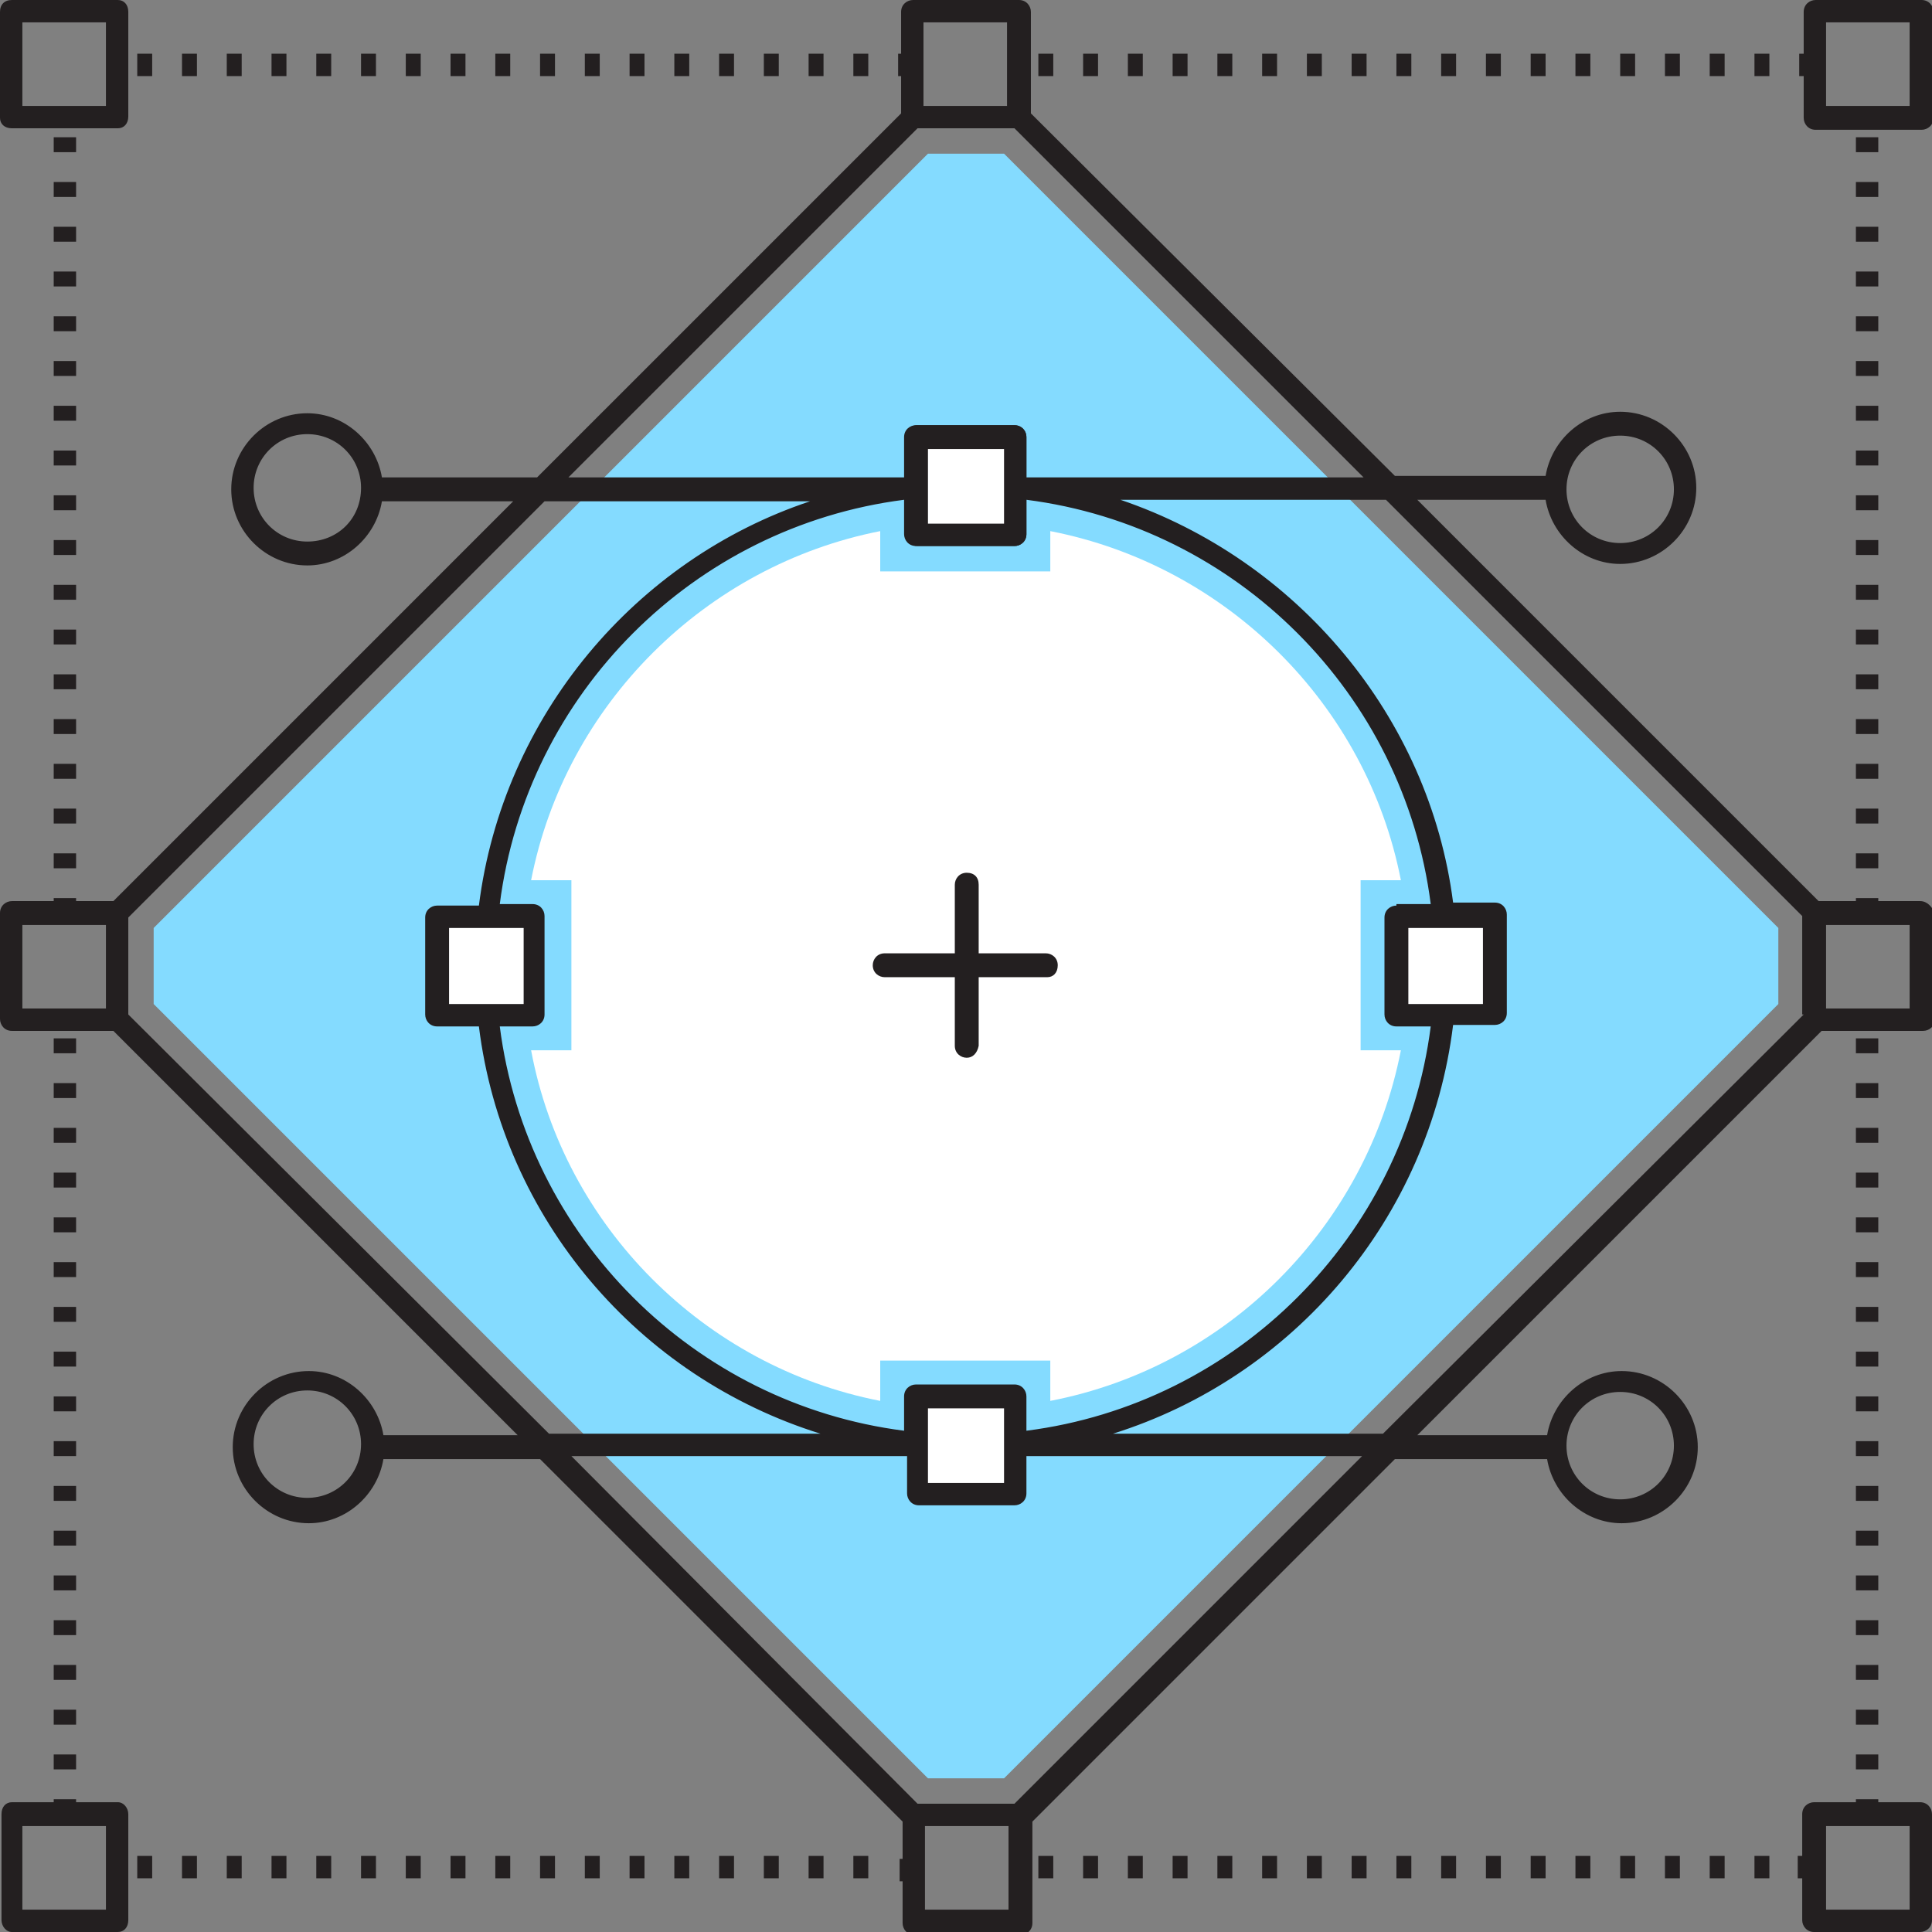 <?xml version="1.0" encoding="utf-8"?>
<!-- Generator: Adobe Illustrator 18.0.0, SVG Export Plug-In . SVG Version: 6.00 Build 0)  -->
<!DOCTYPE svg PUBLIC "-//W3C//DTD SVG 1.1//EN" "http://www.w3.org/Graphics/SVG/1.1/DTD/svg11.dtd">
<svg version="1.1" id="Layer_1" xmlns="http://www.w3.org/2000/svg" xmlns:xlink="http://www.w3.org/1999/xlink" x="0px" y="0px"
	 viewBox="0 0 129.5 129.5" enable-background="new 0 0 129.5 129.5" xml:space="preserve">
<rect x="0" y="0" width="129.5" height="129.5" fill="#808080" stroke="none"/>
<g>
	<g>
		<polygon fill="#84DBFF" points="62.2,119.2 10.3,67.3 10.3,62.2 62.2,10.3 67.3,10.3 119.2,62.2 119.2,67.3 67.3,119.2 		"/>
		<path fill="#FFFFFF" d="M70.5,91.2H59v2.7c-11.8-2.3-21.2-11.7-23.4-23.5h2.7V59h-2.7C37.9,47.2,47.3,37.9,59,35.6v2.7h11.4v-2.7
			C82.2,37.9,91.6,47.2,93.9,59h-2.7v11.4h2.7c-2.3,11.8-11.6,21.2-23.5,23.5V91.2z"/>
		<path fill="#231F20" d="M68,36.6h-6.5c-0.4,0-0.8-0.3-0.8-0.8v-6.5c0-0.4,0.3-0.8,0.8-0.8H68c0.4,0,0.8,0.3,0.8,0.8v6.5
			C68.8,36.3,68.4,36.6,68,36.6z M62.2,35.1h5v-5h-5V35.1z"/>
		<rect x="61.5" y="29.3" fill="#FFFFFF" width="6.6" height="6.5"/>
		<rect x="61.5" y="93.6" fill="#FFFFFF" width="6.6" height="6.5"/>
		<rect x="93.6" y="61.5" fill="#FFFFFF" width="6.5" height="6.6"/>
		<rect x="29.3" y="61.5" fill="#FFFFFF" width="6.5" height="6.6"/>
		<g>
			<path fill="#231F20" d="M120.9,7.9c0,0.4,0.3,0.8,0.8,0.8h7.1c0.4,0,0.8-0.3,0.8-0.8V0.8c0-0.4-0.3-0.8-0.8-0.8h-7.1
				c-0.4,0-0.8,0.3-0.8,0.8v2.8h-0.3v1.5h0.3V7.9z M122.4,1.5h5.6v5.6h-5.6V1.5z"/>
			<path fill="#231F20" d="M128.7,120.8h-2.8v-0.2h-1.5v0.2h-2.8c-0.4,0-0.8,0.3-0.8,0.8v2.8h-0.3v1.5h0.3v2.8
				c0,0.4,0.3,0.8,0.8,0.8h7.1c0.4,0,0.8-0.3,0.8-0.8v-7.1C129.5,121.2,129.2,120.8,128.7,120.8z M128,128h-5.6v-5.6h5.6V128z"/>
			<path fill="#231F20" d="M0.8,8.6h7.1c0.4,0,0.7-0.3,0.7-0.8V0.8C8.6,0.3,8.3,0,7.9,0H0.8C0.3,0,0,0.3,0,0.8v7.1
				C0,8.3,0.3,8.6,0.8,8.6z M1.5,1.5h5.6v5.6H1.5V1.5z"/>
			<path fill="#231F20" d="M128.7,60.4h-2.8v-0.2h-1.5v0.2h-2.5L95,33.5h8.6c0.4,2.4,2.5,4.3,5,4.3c2.8,0,5.1-2.3,5.1-5.1
				s-2.3-5.1-5.1-5.1c-2.5,0-4.6,1.9-5,4.3H93.5L69.1,7.6V0.8c0-0.4-0.3-0.8-0.8-0.8h-7.1c-0.4,0-0.8,0.3-0.8,0.8v2.8h-0.2v1.5h0.2
				v2.5L36,32H25.6c-0.4-2.4-2.5-4.3-5-4.3c-2.8,0-5.1,2.3-5.1,5.1s2.3,5.1,5.1,5.1c2.5,0,4.6-1.9,5-4.3h8.8L7.6,60.4H5.1v-0.2H3.6
				v0.2H0.8c-0.4,0-0.8,0.3-0.8,0.8v7.1c0,0.4,0.3,0.8,0.8,0.8h6.8l27.1,27.1h-9c-0.4-2.4-2.5-4.3-5-4.3c-2.8,0-5.1,2.3-5.1,5.1
				s2.3,5.1,5.1,5.1c2.5,0,4.6-1.9,5-4.3h10.5l24.3,24.3v2.5h-0.2v1.5h0.2v2.8c0,0.4,0.3,0.8,0.8,0.8h7.1c0.4,0,0.8-0.3,0.8-0.8
				v-6.8l24.3-24.3h10.2c0.4,2.4,2.5,4.3,5,4.3c2.8,0,5.1-2.3,5.1-5.1s-2.3-5.1-5.1-5.1c-2.5,0-4.6,1.9-5,4.3h-8.7l27.1-27.1h6.8
				c0.4,0,0.8-0.3,0.8-0.8v-7.1C129.5,60.8,129.2,60.4,128.7,60.4z M108.6,29.2c2,0,3.6,1.6,3.6,3.6c0,2-1.6,3.6-3.6,3.6
				c-2,0-3.6-1.6-3.6-3.6C105,30.8,106.6,29.2,108.6,29.2z M20.6,36.3c-2,0-3.6-1.6-3.6-3.6c0-2,1.6-3.6,3.6-3.6
				c2,0,3.6,1.6,3.6,3.6C24.2,34.8,22.6,36.3,20.6,36.3z M7.1,67.6H1.5v-5.6h5.6V67.6z M20.6,100.4c-2,0-3.6-1.6-3.6-3.6
				c0-2,1.6-3.6,3.6-3.6c2,0,3.6,1.6,3.6,3.6C24.2,98.8,22.6,100.4,20.6,100.4z M108.6,93.3c2,0,3.6,1.6,3.6,3.6
				c0,2-1.6,3.6-3.6,3.6c-2,0-3.6-1.6-3.6-3.6C105,94.9,106.6,93.3,108.6,93.3z M61.9,1.5h5.6v5.6h-5.6V1.5z M61.5,8.6H68L91.4,32
				H68.8v-2.7c0-0.4-0.3-0.8-0.8-0.8h-6.6c-0.4,0-0.8,0.3-0.8,0.8V32H38.1L61.5,8.6z M93.6,60.7c-0.4,0-0.8,0.3-0.8,0.8V68
				c0,0.4,0.3,0.8,0.8,0.8h2.3c-1.8,14.1-13,25.3-27.1,27.1v-2.3c0-0.4-0.3-0.8-0.8-0.8h-6.6c-0.4,0-0.8,0.3-0.8,0.8v2.3
				c-14.1-1.8-25.3-13-27.1-27.1h2.2c0.4,0,0.8-0.3,0.8-0.8v-6.6c0-0.4-0.3-0.8-0.8-0.8h-2.2c1.8-14.1,13-25.3,27.1-27.1v2.3
				c0,0.4,0.3,0.8,0.8,0.8H68c0.4,0,0.8-0.3,0.8-0.8v-2.3c14.1,1.8,25.3,13,27.1,27.1H93.6z M99.4,62.2v5.1h-5v-5.1H99.4z
				 M67.3,94.4v5h-5.1v-5H67.3z M30.1,67.3v-5.1h5v5.1H30.1z M62.2,35.1v-5h5.1v5H62.2z M8.6,68v-6.5l27.9-27.9h17.8
				C42.6,37.5,33.7,48,32.1,60.7h-2.8c-0.4,0-0.8,0.3-0.8,0.8V68c0,0.4,0.3,0.8,0.8,0.8h2.8C33.7,81.7,42.8,92.3,55,96.1H36.8
				L8.6,68z M67.6,128h-5.6v-5.6h5.6V128z M68,120.9h-6.5L38.3,97.6h22.5v2.5c0,0.4,0.3,0.8,0.8,0.8H68c0.4,0,0.8-0.3,0.8-0.8v-2.5
				h22.5L68,120.9z M120.9,68L92.7,96.1H74.6c12.1-3.8,21.2-14.4,22.8-27.4h2.8c0.4,0,0.8-0.3,0.8-0.8v-6.6c0-0.4-0.3-0.8-0.8-0.8
				h-2.8C95.8,48,86.9,37.5,75.1,33.5h17.8l27.9,27.9V68z M128,67.6h-5.6v-5.6h5.6V67.6z"/>
			<path fill="#231F20" d="M7.9,120.8H5.1v-0.2H3.6v0.2H0.8c-0.4,0-0.7,0.3-0.7,0.8v7.1c0,0.4,0.3,0.8,0.7,0.8h7.1
				c0.4,0,0.7-0.3,0.7-0.8v-7.1C8.6,121.2,8.3,120.8,7.9,120.8z M7.1,128H1.5v-5.6h5.6V128z"/>
			<rect x="114.6" y="3.6" fill="#231F20" width="1" height="1.5"/>
			<rect x="69.6" y="3.6" fill="#231F20" width="1" height="1.5"/>
			<rect x="78.6" y="3.6" fill="#231F20" width="1" height="1.5"/>
			<rect x="72.6" y="3.6" fill="#231F20" width="1" height="1.5"/>
			<rect x="81.6" y="3.6" fill="#231F20" width="1" height="1.5"/>
			<rect x="117.6" y="3.6" fill="#231F20" width="1" height="1.5"/>
			<rect x="75.6" y="3.6" fill="#231F20" width="1" height="1.5"/>
			<rect x="87.6" y="3.6" fill="#231F20" width="1" height="1.5"/>
			<rect x="111.6" y="3.6" fill="#231F20" width="1" height="1.5"/>
			<rect x="96.6" y="3.6" fill="#231F20" width="1" height="1.5"/>
			<rect x="93.6" y="3.6" fill="#231F20" width="1" height="1.5"/>
			<rect x="105.6" y="3.6" fill="#231F20" width="1" height="1.5"/>
			<rect x="90.6" y="3.6" fill="#231F20" width="1" height="1.5"/>
			<rect x="102.6" y="3.6" fill="#231F20" width="1" height="1.5"/>
			<rect x="99.6" y="3.6" fill="#231F20" width="1" height="1.5"/>
			<rect x="84.6" y="3.6" fill="#231F20" width="1" height="1.5"/>
			<rect x="108.6" y="3.6" fill="#231F20" width="1" height="1.5"/>
			<rect x="54.2" y="3.6" fill="#231F20" width="1" height="1.5"/>
			<rect x="18.2" y="3.6" fill="#231F20" width="1" height="1.5"/>
			<rect x="21.2" y="3.6" fill="#231F20" width="1" height="1.5"/>
			<rect x="24.2" y="3.6" fill="#231F20" width="1" height="1.5"/>
			<rect x="51.2" y="3.6" fill="#231F20" width="1" height="1.5"/>
			<rect x="45.2" y="3.6" fill="#231F20" width="1" height="1.5"/>
			<rect x="30.2" y="3.6" fill="#231F20" width="1" height="1.5"/>
			<rect x="36.2" y="3.6" fill="#231F20" width="1" height="1.5"/>
			<rect x="33.2" y="3.6" fill="#231F20" width="1" height="1.5"/>
			<rect x="27.2" y="3.6" fill="#231F20" width="1" height="1.5"/>
			<rect x="39.2" y="3.6" fill="#231F20" width="1" height="1.5"/>
			<rect x="57.2" y="3.6" fill="#231F20" width="1" height="1.5"/>
			<rect x="42.2" y="3.6" fill="#231F20" width="1" height="1.5"/>
			<rect x="15.2" y="3.6" fill="#231F20" width="1" height="1.5"/>
			<rect x="48.2" y="3.6" fill="#231F20" width="1" height="1.5"/>
			<rect x="9.2" y="3.6" fill="#231F20" width="1" height="1.5"/>
			<rect x="12.2" y="3.6" fill="#231F20" width="1" height="1.5"/>
			<rect x="69.6" y="124.4" fill="#231F20" width="1" height="1.5"/>
			<rect x="105.6" y="124.4" fill="#231F20" width="1" height="1.5"/>
			<rect x="102.6" y="124.4" fill="#231F20" width="1" height="1.5"/>
			<rect x="99.6" y="124.4" fill="#231F20" width="1" height="1.5"/>
			<rect x="111.6" y="124.4" fill="#231F20" width="1" height="1.5"/>
			<rect x="117.6" y="124.4" fill="#231F20" width="1" height="1.5"/>
			<rect x="114.6" y="124.4" fill="#231F20" width="1" height="1.5"/>
			<rect x="96.6" y="124.4" fill="#231F20" width="1" height="1.5"/>
			<rect x="108.6" y="124.4" fill="#231F20" width="1" height="1.5"/>
			<rect x="93.6" y="124.4" fill="#231F20" width="1" height="1.5"/>
			<rect x="75.6" y="124.4" fill="#231F20" width="1" height="1.5"/>
			<rect x="78.6" y="124.4" fill="#231F20" width="1" height="1.5"/>
			<rect x="72.6" y="124.4" fill="#231F20" width="1" height="1.5"/>
			<rect x="81.6" y="124.4" fill="#231F20" width="1" height="1.5"/>
			<rect x="90.6" y="124.4" fill="#231F20" width="1" height="1.5"/>
			<rect x="87.6" y="124.4" fill="#231F20" width="1" height="1.5"/>
			<rect x="84.6" y="124.4" fill="#231F20" width="1" height="1.5"/>
			<rect x="27.2" y="124.4" fill="#231F20" width="1" height="1.5"/>
			<rect x="48.2" y="124.4" fill="#231F20" width="1" height="1.5"/>
			<rect x="36.2" y="124.4" fill="#231F20" width="1" height="1.5"/>
			<rect x="45.2" y="124.4" fill="#231F20" width="1" height="1.5"/>
			<rect x="9.2" y="124.4" fill="#231F20" width="1" height="1.5"/>
			<rect x="42.2" y="124.4" fill="#231F20" width="1" height="1.5"/>
			<rect x="57.2" y="124.4" fill="#231F20" width="1" height="1.5"/>
			<rect x="54.2" y="124.4" fill="#231F20" width="1" height="1.5"/>
			<rect x="51.2" y="124.4" fill="#231F20" width="1" height="1.5"/>
			<rect x="39.2" y="124.4" fill="#231F20" width="1" height="1.5"/>
			<rect x="18.2" y="124.4" fill="#231F20" width="1" height="1.5"/>
			<rect x="33.2" y="124.4" fill="#231F20" width="1" height="1.5"/>
			<rect x="12.2" y="124.4" fill="#231F20" width="1" height="1.5"/>
			<rect x="15.2" y="124.4" fill="#231F20" width="1" height="1.5"/>
			<rect x="21.2" y="124.4" fill="#231F20" width="1" height="1.5"/>
			<rect x="30.2" y="124.4" fill="#231F20" width="1" height="1.5"/>
			<rect x="24.2" y="124.4" fill="#231F20" width="1" height="1.5"/>
			<rect x="124.4" y="75.6" fill="#231F20" width="1.5" height="1"/>
			<rect x="124.4" y="99.6" fill="#231F20" width="1.5" height="1"/>
			<rect x="124.4" y="96.6" fill="#231F20" width="1.5" height="1"/>
			<rect x="124.4" y="93.6" fill="#231F20" width="1.5" height="1"/>
			<rect x="124.4" y="87.6" fill="#231F20" width="1.5" height="1"/>
			<rect x="124.4" y="90.6" fill="#231F20" width="1.5" height="1"/>
			<rect x="124.4" y="102.6" fill="#231F20" width="1.5" height="1"/>
			<rect x="124.4" y="108.6" fill="#231F20" width="1.5" height="1"/>
			<rect x="124.4" y="105.6" fill="#231F20" width="1.5" height="1"/>
			<rect x="124.4" y="114.6" fill="#231F20" width="1.5" height="1"/>
			<rect x="124.4" y="111.6" fill="#231F20" width="1.5" height="1"/>
			<rect x="124.4" y="117.6" fill="#231F20" width="1.5" height="1"/>
			<rect x="124.4" y="72.6" fill="#231F20" width="1.5" height="1"/>
			<rect x="124.4" y="81.6" fill="#231F20" width="1.5" height="1"/>
			<rect x="124.4" y="69.6" fill="#231F20" width="1.5" height="1"/>
			<rect x="124.4" y="84.6" fill="#231F20" width="1.5" height="1"/>
			<rect x="124.4" y="78.6" fill="#231F20" width="1.5" height="1"/>
			<rect x="124.4" y="9.2" fill="#231F20" width="1.5" height="1"/>
			<rect x="124.4" y="15.2" fill="#231F20" width="1.5" height="1"/>
			<rect x="124.4" y="39.2" fill="#231F20" width="1.5" height="1"/>
			<rect x="124.4" y="48.2" fill="#231F20" width="1.5" height="1"/>
			<rect x="124.4" y="42.2" fill="#231F20" width="1.5" height="1"/>
			<rect x="124.4" y="45.2" fill="#231F20" width="1.5" height="1"/>
			<rect x="124.4" y="12.2" fill="#231F20" width="1.5" height="1"/>
			<rect x="124.4" y="54.2" fill="#231F20" width="1.5" height="1"/>
			<rect x="124.4" y="57.2" fill="#231F20" width="1.5" height="1"/>
			<rect x="124.4" y="51.2" fill="#231F20" width="1.5" height="1"/>
			<rect x="124.4" y="21.2" fill="#231F20" width="1.5" height="1"/>
			<rect x="124.4" y="18.2" fill="#231F20" width="1.5" height="1"/>
			<rect x="124.4" y="24.2" fill="#231F20" width="1.5" height="1"/>
			<rect x="124.4" y="30.2" fill="#231F20" width="1.5" height="1"/>
			<rect x="124.4" y="33.2" fill="#231F20" width="1.5" height="1"/>
			<rect x="124.4" y="36.2" fill="#231F20" width="1.5" height="1"/>
			<rect x="124.4" y="27.2" fill="#231F20" width="1.5" height="1"/>
			<rect x="3.6" y="114.6" fill="#231F20" width="1.5" height="1"/>
			<rect x="3.6" y="90.6" fill="#231F20" width="1.5" height="1"/>
			<rect x="3.6" y="78.6" fill="#231F20" width="1.5" height="1"/>
			<rect x="3.6" y="81.6" fill="#231F20" width="1.5" height="1"/>
			<rect x="3.6" y="87.6" fill="#231F20" width="1.5" height="1"/>
			<rect x="3.6" y="84.6" fill="#231F20" width="1.5" height="1"/>
			<rect x="3.6" y="72.6" fill="#231F20" width="1.5" height="1"/>
			<rect x="3.6" y="69.6" fill="#231F20" width="1.5" height="1"/>
			<rect x="3.6" y="75.6" fill="#231F20" width="1.5" height="1"/>
			<rect x="3.6" y="108.6" fill="#231F20" width="1.5" height="1"/>
			<rect x="3.6" y="117.6" fill="#231F20" width="1.5" height="1"/>
			<rect x="3.6" y="105.6" fill="#231F20" width="1.5" height="1"/>
			<rect x="3.6" y="111.6" fill="#231F20" width="1.5" height="1"/>
			<rect x="3.6" y="96.6" fill="#231F20" width="1.5" height="1"/>
			<rect x="3.6" y="93.6" fill="#231F20" width="1.5" height="1"/>
			<rect x="3.6" y="99.6" fill="#231F20" width="1.5" height="1"/>
			<rect x="3.6" y="102.6" fill="#231F20" width="1.5" height="1"/>
			<rect x="3.6" y="36.2" fill="#231F20" width="1.5" height="1"/>
			<rect x="3.6" y="39.2" fill="#231F20" width="1.5" height="1"/>
			<rect x="3.6" y="42.2" fill="#231F20" width="1.5" height="1"/>
			<rect x="3.6" y="9.2" fill="#231F20" width="1.5" height="1"/>
			<rect x="3.6" y="48.2" fill="#231F20" width="1.5" height="1"/>
			<rect x="3.6" y="24.2" fill="#231F20" width="1.5" height="1"/>
			<rect x="3.6" y="27.2" fill="#231F20" width="1.5" height="1"/>
			<rect x="3.6" y="30.2" fill="#231F20" width="1.5" height="1"/>
			<rect x="3.6" y="33.2" fill="#231F20" width="1.5" height="1"/>
			<rect x="3.6" y="45.2" fill="#231F20" width="1.5" height="1"/>
			<rect x="3.6" y="15.2" fill="#231F20" width="1.5" height="1"/>
			<rect x="3.6" y="18.2" fill="#231F20" width="1.5" height="1"/>
			<rect x="3.6" y="12.2" fill="#231F20" width="1.5" height="1"/>
			<rect x="3.6" y="21.2" fill="#231F20" width="1.5" height="1"/>
			<rect x="3.6" y="57.2" fill="#231F20" width="1.5" height="1"/>
			<rect x="3.6" y="54.2" fill="#231F20" width="1.5" height="1"/>
			<rect x="3.6" y="51.2" fill="#231F20" width="1.5" height="1"/>
		</g>
		<g>
			<path fill="#231F20" d="M64.8,70.9c-0.4,0-0.8-0.3-0.8-0.8V59.3c0-0.4,0.3-0.8,0.8-0.8s0.8,0.3,0.8,0.8v10.8
				C65.5,70.6,65.2,70.9,64.8,70.9z"/>
		</g>
		<g>
			<path fill="#231F20" d="M70.2,65.5H59.3c-0.4,0-0.8-0.3-0.8-0.8c0-0.4,0.3-0.8,0.8-0.8h10.8c0.4,0,0.8,0.3,0.8,0.8
				C70.9,65.2,70.6,65.5,70.2,65.5z"/>
		</g>
	</g>
</g>
</svg>
